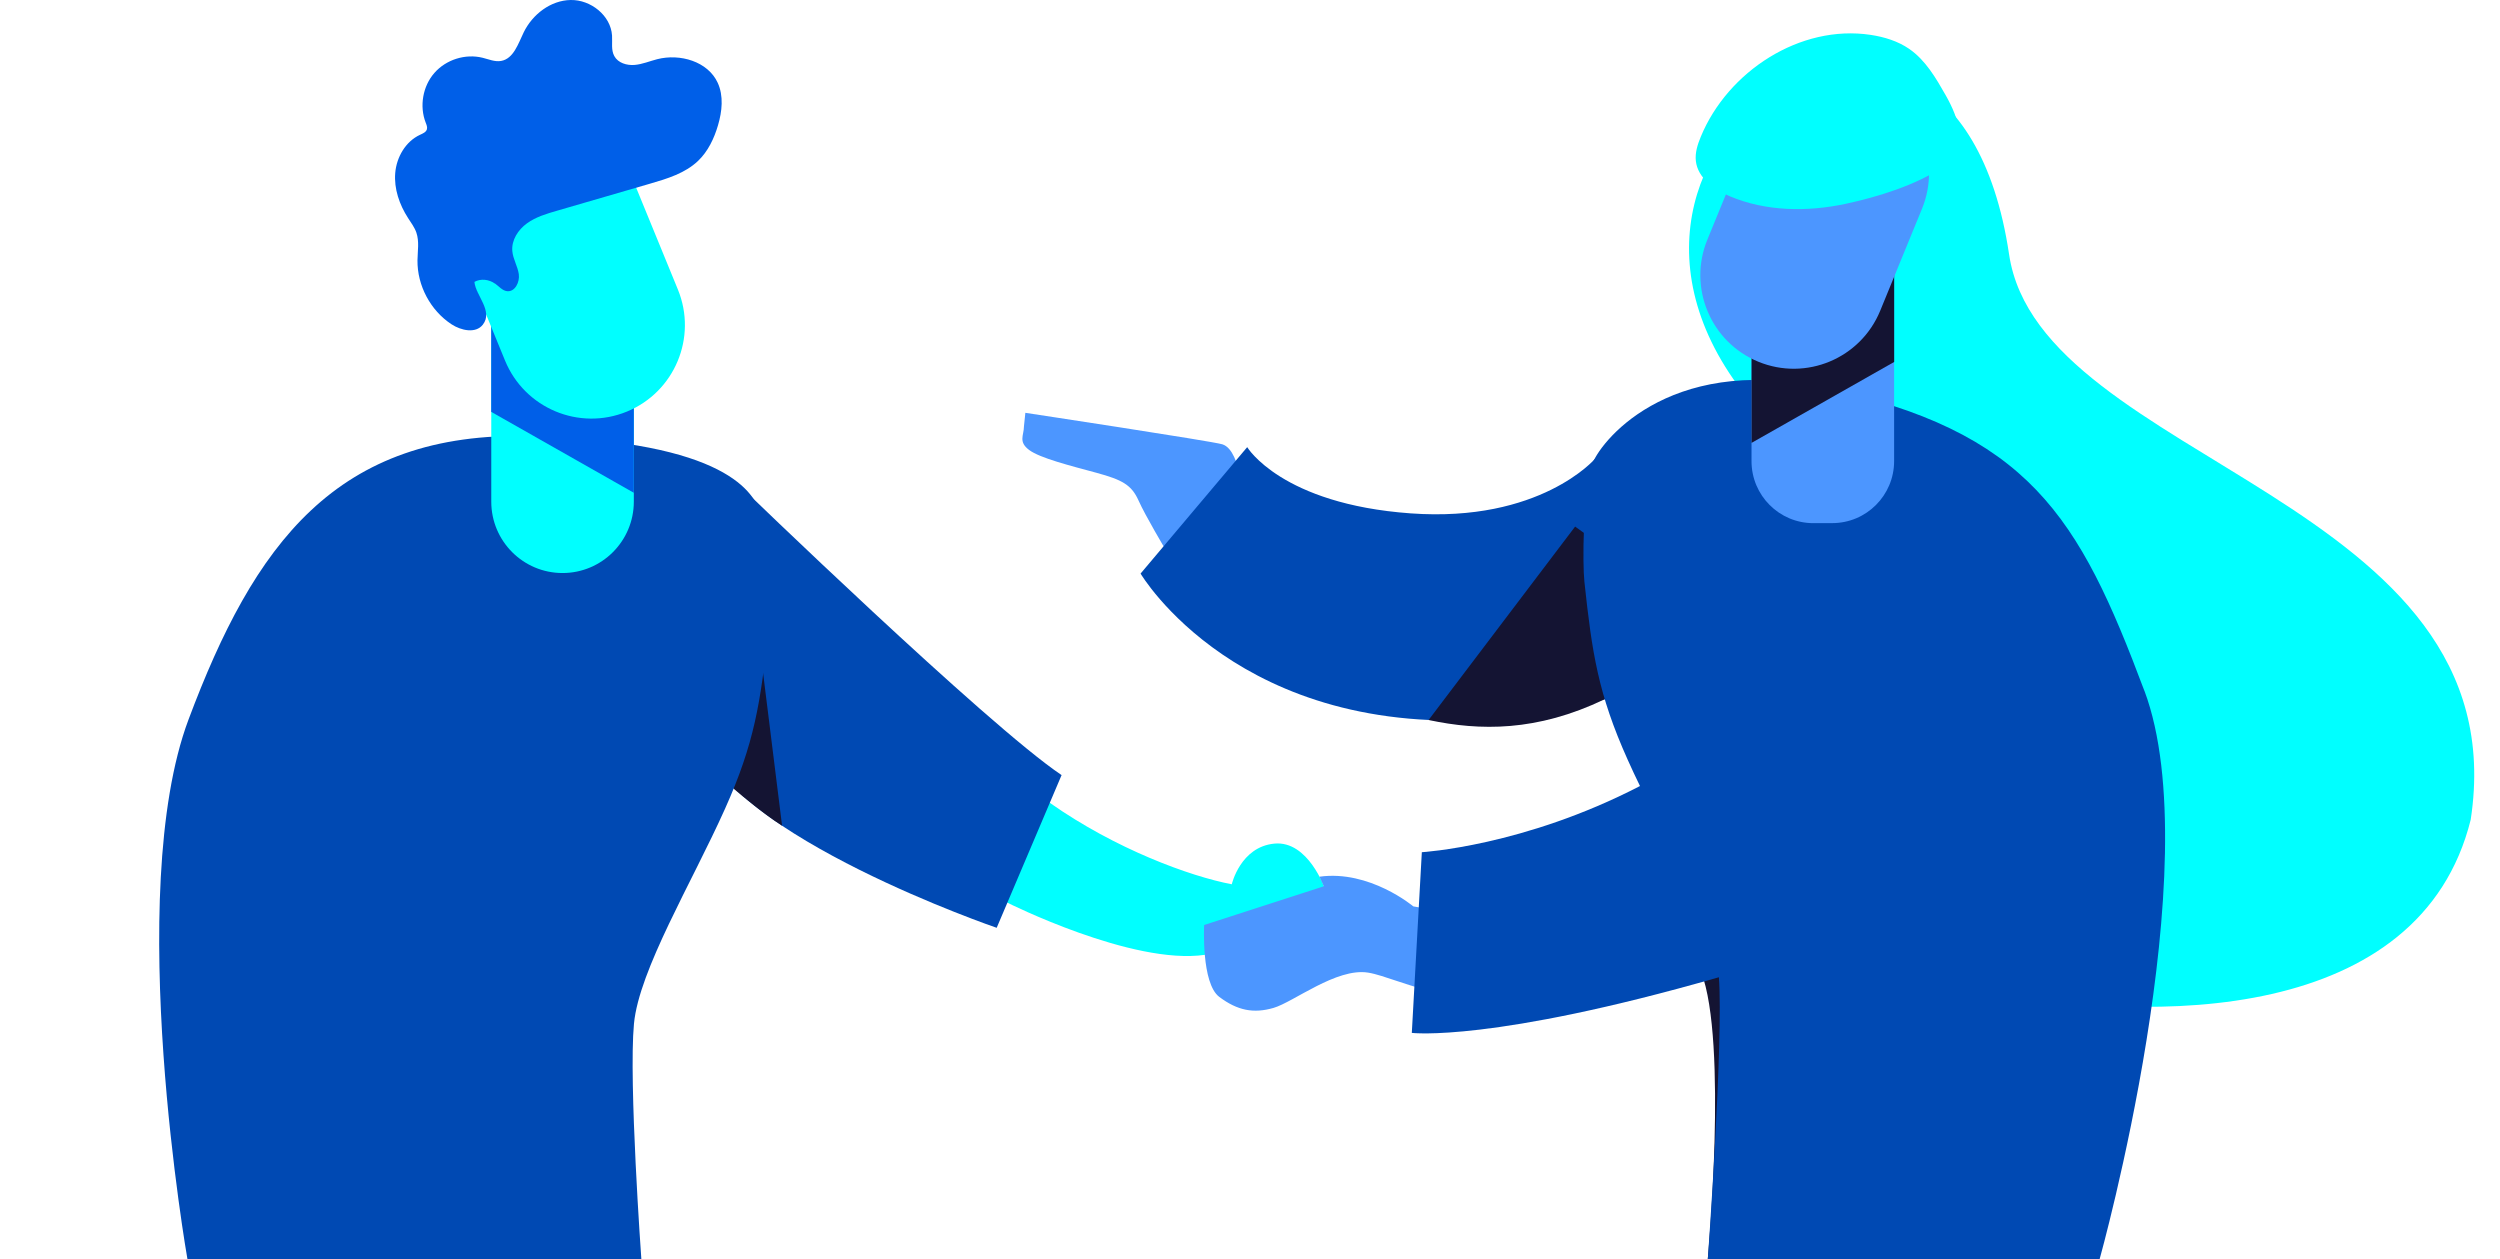 <svg xmlns="http://www.w3.org/2000/svg" id="Calque_2" viewBox="0 0 544 274"><defs><clipPath id="clippath"><path d="M0 0h544v274H0z" style="fill:none"/></clipPath><style>.cls-3{fill:#0ff}.cls-4{fill:#0049b3}.cls-5{fill:#005fe8}.cls-6{fill:#141433}.cls-7{fill:#4c96ff}</style></defs><g id="Calque_1-2" style="clip-path:url(#clippath)"><path d="M437.18 55.37c6.73 45.39 111.18 53 100.44 123.02-10.98 44.02-68.65 44.78-107.25 36.8-20.23-2.88-44.25-7.63-53.88-26.95-15.53-29.37 26.17-50.93 22.42-77.65-2.13-8.05-9.32-13.83-15.19-19.99-53.31-57.65 41.11-118.6 53.46-35.22Z" class="cls-3"/><path d="M222.81 92.82c-.02 1.93-1.25 3.29 1.11 5.08 2.37 1.79 9.04 3.45 14.67 4.98 5.62 1.53 7.64 2.64 9.16 6.04 1.53 3.41 5.83 10.6 5.83 10.6l21.34-4.12s-2.93-4.22-3.95-6.5c-1.02-2.27-.84-3.76-1.25-5.75-.41-1.99-1.46-5.77-3.74-6.47-2.28-.7-42.86-6.85-42.86-6.85l-.31 2.97Z" class="cls-7"/><path d="M347.04 99.87s-11.92 13.87-40.08 11.84c-28.16-2.03-35.57-14.41-35.57-14.41l-23.2 27.51s21.41 36.34 77.91 31.54c56.5-4.8 55.88-36.87 55.88-36.87l-34.94-19.61Z" class="cls-4"/><path d="m342.75 114.58-31.89 42.09c11.17 2.38 23.55 2.57 38.31-4.51l8.78-26.63-15.21-10.95Z" class="cls-6"/><path d="M268.02 192.42c-9.13-1.75-25.28-7.66-39.59-17.73l-13.42 2.64-1.53 14.17 5.72 4.92s27.18 13.66 42.99 11.35c15.8-2.3 26.13-14.33 26.13-14.33s-3.64-10.58-11.02-9.87c-7.38.71-9.26 8.83-9.26 8.83Z" class="cls-3"/><path d="M152.3 160.54c6.38 21.44 64.58 41.35 64.58 41.35L231 168.66c-16.23-10.89-70.02-62.96-70.02-62.96l-8.67 54.84Z" class="cls-4"/><path d="m170.18 179.67-9.2-73.98-13.67 55c11.84 10.87 18.69 16.36 22.87 18.98Z" class="cls-6"/><path d="M167.18 137.23c-1.67 15.6-3 24.46-9.42 38.77-7.23 16.12-18.7 35.07-19.81 46.77-1.18 12.57 1.61 51.23 1.61 51.23H40.79s-13.99-79.47.23-117.42C55.24 118.62 73 93.72 115.64 94.9c42.64 1.19 48.55 12.39 49.97 17.14 1.9 6.4 1.99 21.24 1.57 25.19Z" class="cls-4"/><path d="M122.41 33.36c-8.57 0-15.51 6.95-15.51 15.53v60.27c0 8.58 6.94 15.53 15.51 15.53s15.51-6.96 15.51-15.53V48.9c0-8.58-6.94-15.53-15.51-15.53Z" class="cls-3"/><path d="M106.89 50.81v38.81l31.03 17.61V57.28l-31.03-6.47Z" class="cls-5"/><path d="M138.42 40.82c-4.26-10.4-16.14-15.38-26.53-11.11-10.39 4.27-15.35 16.16-11.09 26.56l9.09 22.18c4.26 10.4 16.14 15.38 26.53 11.11 10.39-4.27 15.35-16.16 11.09-26.56l-9.09-22.18Z" class="cls-3"/><path d="M107.72 61.7c.85.6 1.57 1.53 2.61 1.66 1.72.21 2.81-1.98 2.56-3.71-.25-1.72-1.26-3.28-1.41-5.01-.21-2.38 1.26-4.65 3.19-6.04 1.93-1.4 4.27-2.09 6.55-2.75 6.73-1.96 13.46-3.91 20.19-5.87 3.75-1.09 7.65-2.27 10.48-4.96 2.17-2.07 3.51-4.89 4.35-7.77.89-3.02 1.25-6.38-.07-9.24-2.14-4.65-8.21-6.4-13.16-5.13-1.64.42-3.24 1.11-4.93 1.25-1.69.14-3.6-.43-4.41-1.93-.73-1.33-.39-2.96-.49-4.47-.28-4.36-4.63-7.8-8.99-7.73-4.36.07-8.33 3.12-10.24 7.05-1.2 2.48-2.2 5.73-4.91 6.21-1.35.24-2.69-.36-4.03-.69-3.74-.93-7.94.39-10.48 3.29-2.54 2.89-3.3 7.24-1.9 10.83.18.46.4.97.26 1.45-.19.63-.89.91-1.49 1.19-3.14 1.45-5.11 4.85-5.4 8.3-.29 3.45.91 6.9 2.78 9.8.66 1.03 1.42 2.03 1.82 3.19.66 1.92.27 4.01.24 6.03-.06 5.48 2.82 10.9 7.4 13.91 2.09 1.37 5.27 2.07 6.82.09 2.31-2.96-1.56-6.36-1.83-9.31 1.37-.77 3.17-.56 4.48.38Z" class="cls-5"/><path d="M434.28 171.12 371.61 274s4.41-47.36-1.44-62.49l36.88-48.63 27.24 8.24Z" class="cls-6"/><path d="M342.16 190.96s-10.06 10.94-34.62 6.27c0 0-9.51-7.99-20.43-6.46l.95 2.09-26.04 8.42s-.66 12.68 3.3 15.65c3.96 2.97 7.46 3.65 11.8 2.39 4.34-1.26 13.71-8.77 20.57-7.68 6.87 1.09 21.84 10.22 51.47 5.7 29.64-4.52 51.1-22.47 51.74-22.95.64-.48-6.8-10.73-6.8-10.73l-15.01-11.13-6.78-4.73-30.18 23.15Z" class="cls-7"/><path d="M466.61 150.31c-14.22-37.96-25.09-56.55-70.32-66.1-33.65-7.1-48.55 12.39-49.96 17.14-1.9 6.4-1.99 21.24-1.57 25.19 1.67 15.6 3 24.46 9.42 38.77.84 1.88 1.74 3.8 2.68 5.73-25.31 13.12-47.47 14.4-47.47 14.4l-2.18 39.32s17.32 2.11 66.82-12.11c1.03 13.44-2.41 61.33-2.41 61.33h85.26s23.95-85.73 9.74-123.68Z" class="cls-4"/><path d="M394.6 113.83h4.09c7.44 0 13.47-6.04 13.47-13.49V35.99c0-7.45-6.03-13.49-13.47-13.49h-4.09c-7.44 0-13.47 6.04-13.47 13.49v64.36c0 7.45 6.03 13.49 13.47 13.49Z" class="cls-7"/><path d="M412.17 39.95v38.81l-31.03 17.61V46.42l31.03-6.48Z" class="cls-6"/><path d="M371.52 52.15c-4.26 10.4.7 22.3 11.09 26.56 10.39 4.27 22.27-.7 26.53-11.11l9.09-22.18c4.26-10.4-.7-22.3-11.09-26.56-10.39-4.27-22.27.7-26.53 11.11l-9.09 22.18Z" class="cls-7"/><path d="M401.58 44.36c-8.35 1.78-17.31 1.66-25.17-1.65-3.44-1.45-6.96-3.98-7.39-7.65-.21-1.81.37-3.61 1.07-5.3 5.86-14.22 21.6-24.5 36.98-22.17 2.96.45 5.9 1.35 8.36 3.04 3.57 2.46 5.82 6.34 7.95 10.09 2.86 5.03 5.2 11.64-.35 15.45-5.94 4.08-14.45 6.69-21.45 8.19Z" class="cls-3"/></g></svg>